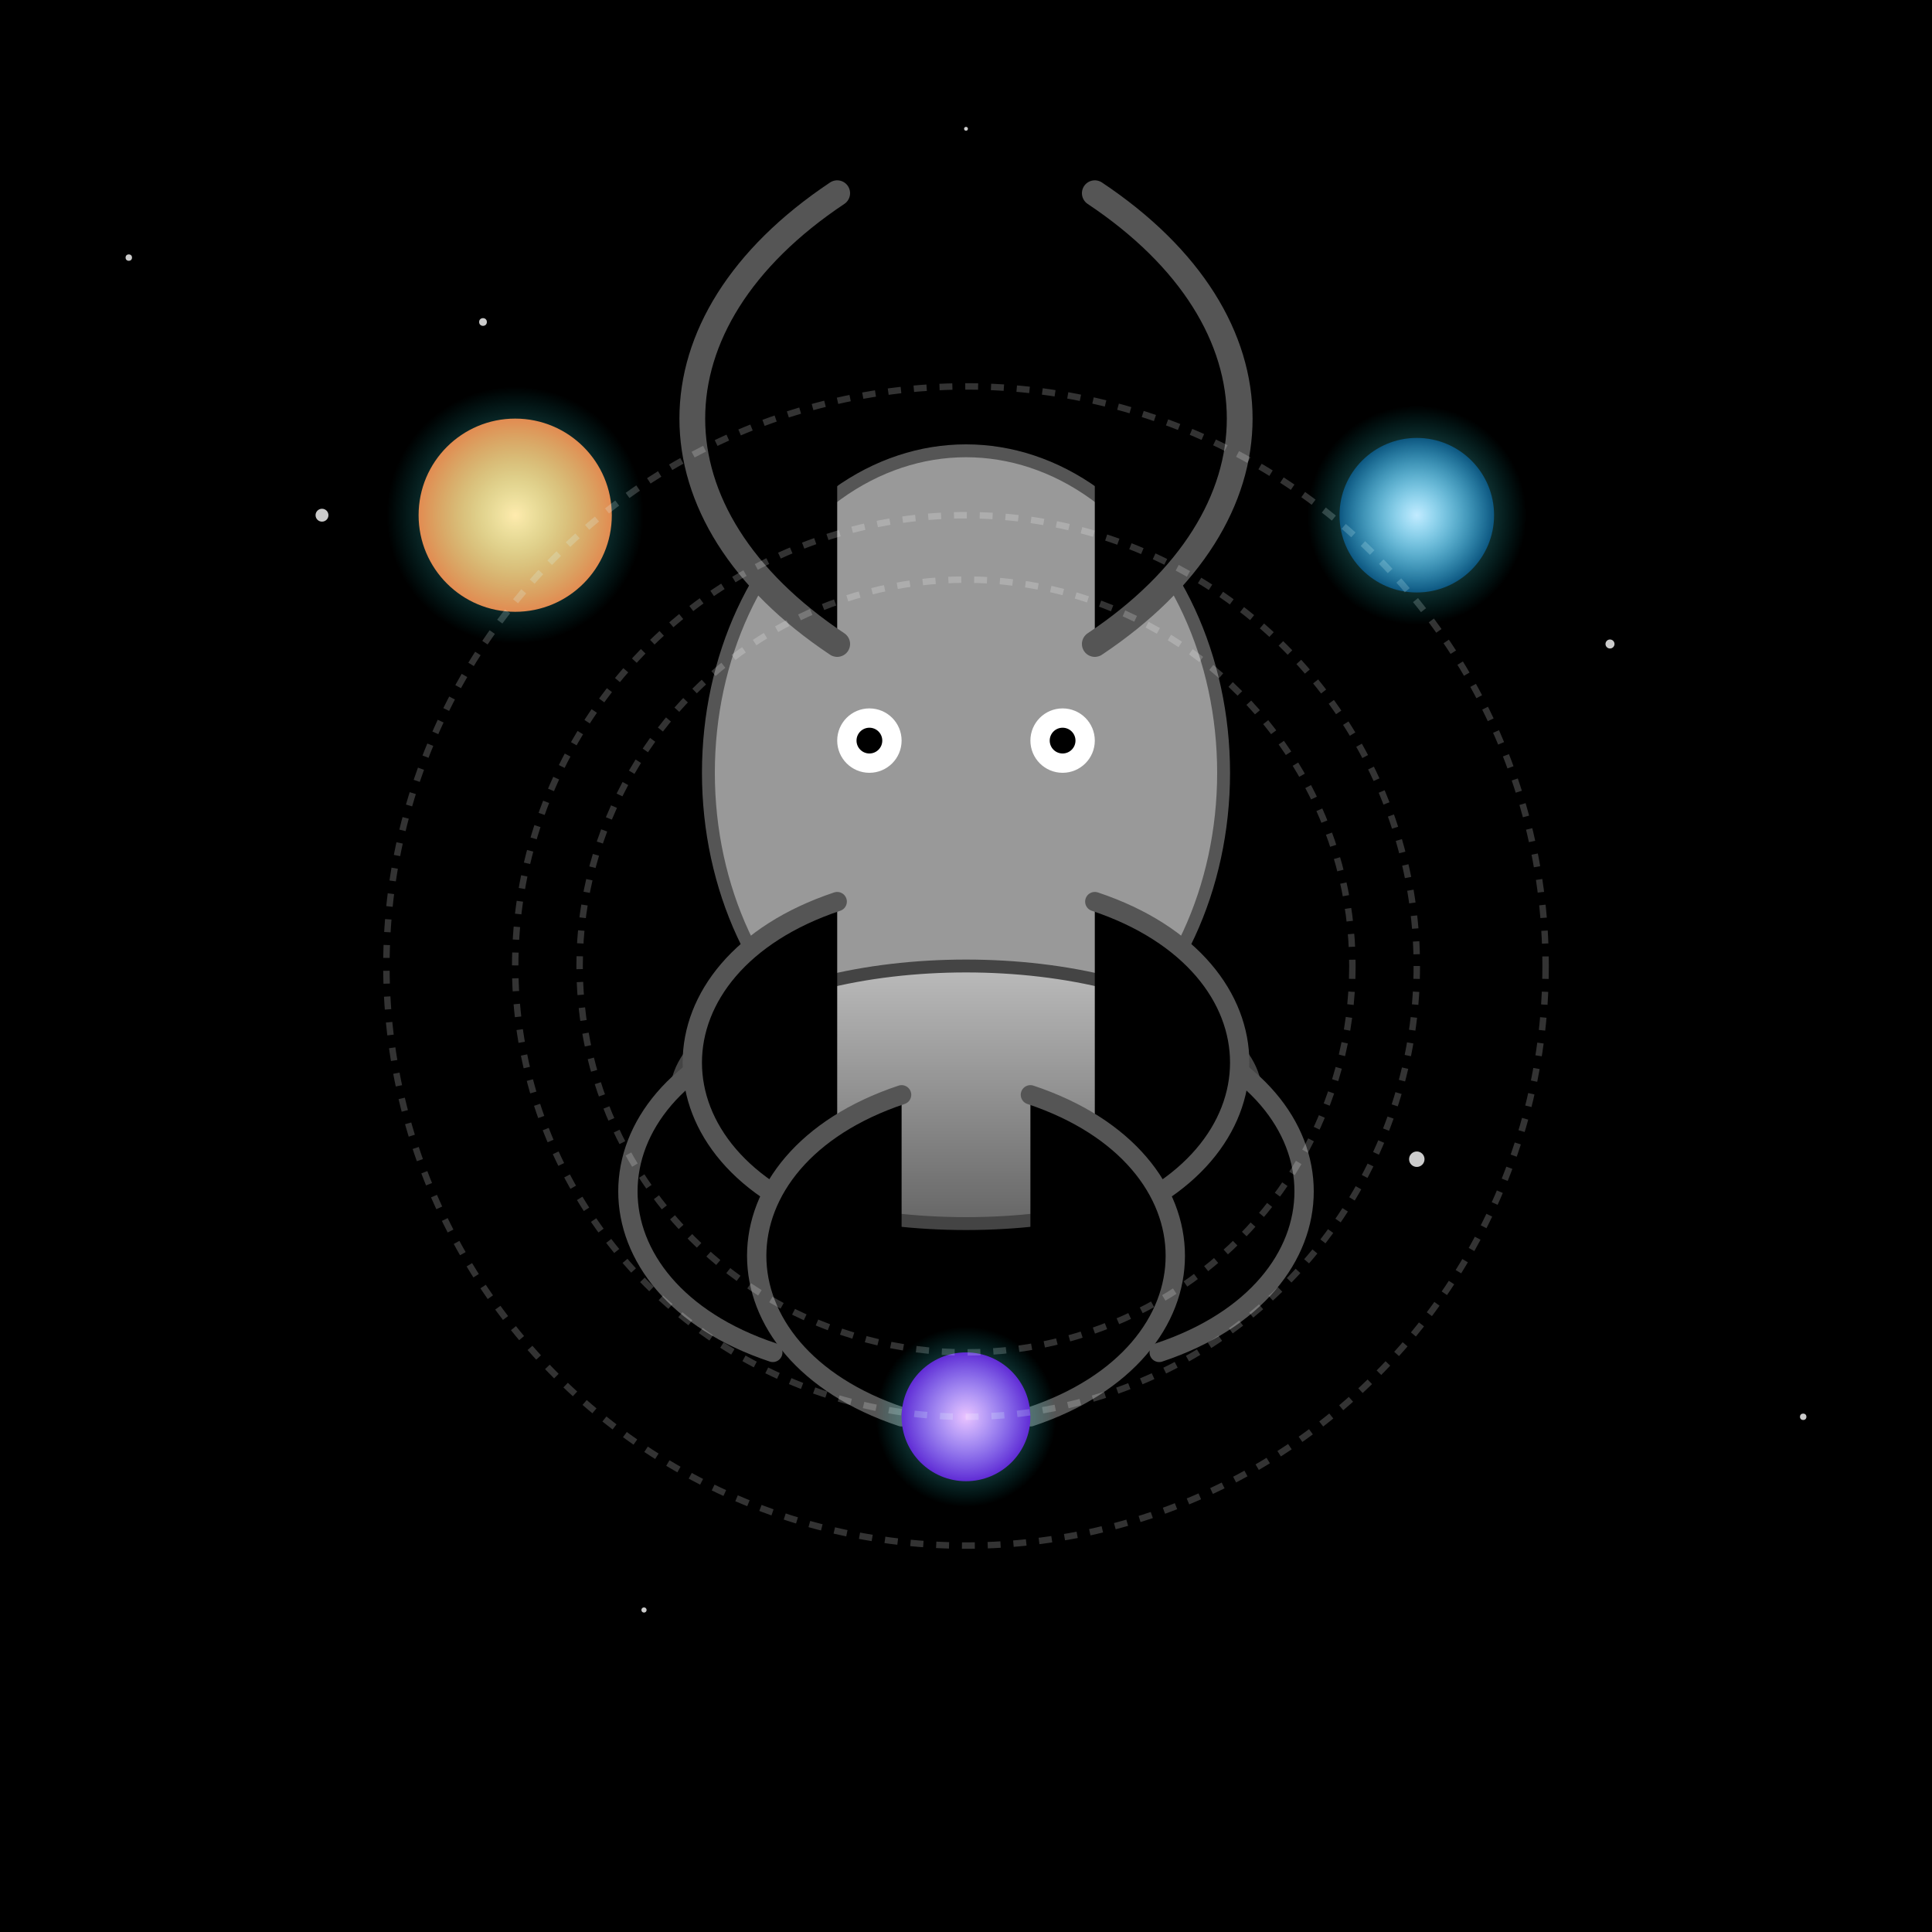 <svg viewBox="0 0 300 300" xmlns="http://www.w3.org/2000/svg">
  <defs>
    <!-- Gradients for glowing planets -->
    <radialGradient id="planetGradient1" cx="50%" cy="50%" r="50%">
      <stop offset="0%" stop-color="#ffcc33"/>
      <stop offset="100%" stop-color="#ff7733"/>
    </radialGradient>
    <radialGradient id="planetGradient2" cx="50%" cy="50%" r="50%">
      <stop offset="0%" stop-color="#66ccff"/>
      <stop offset="100%" stop-color="#003366"/>
    </radialGradient>
    <radialGradient id="planetGradient3" cx="50%" cy="50%" r="50%">
      <stop offset="0%" stop-color="#cc66ff"/>
      <stop offset="100%" stop-color="#6600cc"/>
    </radialGradient>
    <radialGradient id="glowGradient" cx="50%" cy="50%" r="50%">
      <stop offset="0%" stop-color="#ffffff"/>
      <stop offset="100%" stop-color="#00ffff" stop-opacity="0"/>
    </radialGradient>
  </defs>
  
  <!-- Space background with tiny stars -->
  <rect width="300" height="300" fill="black"/>
  <g fill="#ffffff" opacity="0.8">
    <!-- Random stars -->
    <circle cx="20" cy="40" r="0.5" />
    <circle cx="50" cy="80" r="1" />
    <circle cx="150" cy="20" r="0.3" />
    <circle cx="250" cy="100" r="0.7" />
    <circle cx="100" cy="250" r="0.4" />
    <circle cx="220" cy="180" r="1.2" />
    <circle cx="75" cy="50" r="0.6" />
    <circle cx="280" cy="220" r="0.5" />
  </g>
  
  <!-- Central robotic octopus -->
  <g id="octopus" transform="translate(150,150)">
    <!-- Head -->
    <ellipse cx="0" cy="-30" rx="40" ry="50" fill="#999" stroke="#555" stroke-width="2"/>
    
    <!-- Eyes -->
    <circle cx="-15" cy="-35" r="5" fill="#fff"/>
    <circle cx="-15" cy="-35" r="2" fill="#000"/>
    <circle cx="15" cy="-35" r="5" fill="#fff"/>
    <circle cx="15" cy="-35" r="2" fill="#000"/>
    
    <!-- Body with metallic sheen -->
    <defs>
      <linearGradient id="octopusGradient" x1="0" y1="0" x2="0" y2="1">
        <stop offset="0%" stop-color="#bbb"/>
        <stop offset="100%" stop-color="#666"/>
      </linearGradient>
    </defs>
    <ellipse cx="0" cy="20" rx="45" ry="20" fill="url(#octopusGradient)" stroke="#444" stroke-width="2"/>
    
    <!-- Tentacles -->
    <!-- Left Tentacles -->
    <g stroke="#555" stroke-width="3" stroke-linecap="round">
      <path d="M -30 10 C -60 20, -60 50, -30 60"/>
      <path d="M -20 -10 C -50 0, -50 30, -20 40"/>
      <path d="M -10 20 C -40 30, -40 60, -10 70"/>
    </g>
    <!-- Right Tentacles -->
    <g stroke="#555" stroke-width="3" stroke-linecap="round">
      <path d="M 30 10 C 60 20, 60 50, 30 60"/>
      <path d="M 20 -10 C 50 0, 50 30, 20 40"/>
      <path d="M 10 20 C 40 30, 40 60, 10 70"/>
    </g>
    <!-- Upper Tentacles holding planets -->
    <g stroke="#555" stroke-width="4" stroke-linecap="round">
      <path d="M -20 -50 C -50 -70, -50 -100, -20 -120"/>
      <path d="M 20 -50 C 50 -70, 50 -100, 20 -120"/>
    </g>
  </g>
  
  <!-- Glowing planets being juggled -->
  <!-- Planet 1 -->
  <circle cx="80" cy="80" r="15" fill="url(#planetGradient1)">
    <animateMotion dur="8s" repeatCount="indefinite" rotate="auto" >
      <mpath href="#orbit1"/>
    </animateMotion>
    <circle id="orbit1" cx="150" cy="150" r="70" fill="none"/>
  </circle>
  <!-- Planet 2 -->
  <circle cx="220" cy="80" r="12" fill="url(#planetGradient2)">
    <animateMotion dur="10s" repeatCount="indefinite" rotate="auto" >
      <mpath href="#orbit2"/>
    </animateMotion>
    <circle id="orbit2" cx="150" cy="150" r="90" fill="none"/>
  </circle>
  <!-- Planet 3 -->
  <circle cx="150" cy="220" r="10" fill="url(#planetGradient3)">
    <animateMotion dur="12s" repeatCount="indefinite" rotate="auto" >
      <mpath href="#orbit3"/>
    </animateMotion>
    <circle id="orbit3" cx="150" cy="150" r="60" fill="none"/>
  </circle>
  
  <!-- Orbits paths for planets to follow -->
  <circle id="orbit1" cx="150" cy="150" r="70" fill="none" stroke="rgba(255,255,255,0.2)" stroke-dasharray="2,2"/>
  <circle id="orbit2" cx="150" cy="150" r="90" fill="none" stroke="rgba(255,255,255,0.2)" stroke-dasharray="2,2"/>
  <circle id="orbit3" cx="150" cy="150" r="60" fill="none" stroke="rgba(255,255,255,0.2)" stroke-dasharray="2,2"/>
  
  <!-- Glowing effects around planets -->
  <circle cx="80" cy="80" r="20" fill="url(#glowGradient)" opacity="0.6"/>
  <circle cx="220" cy="80" r="17" fill="url(#glowGradient)" opacity="0.6"/>
  <circle cx="150" cy="220" r="14" fill="url(#glowGradient)" opacity="0.6"/>
</svg>